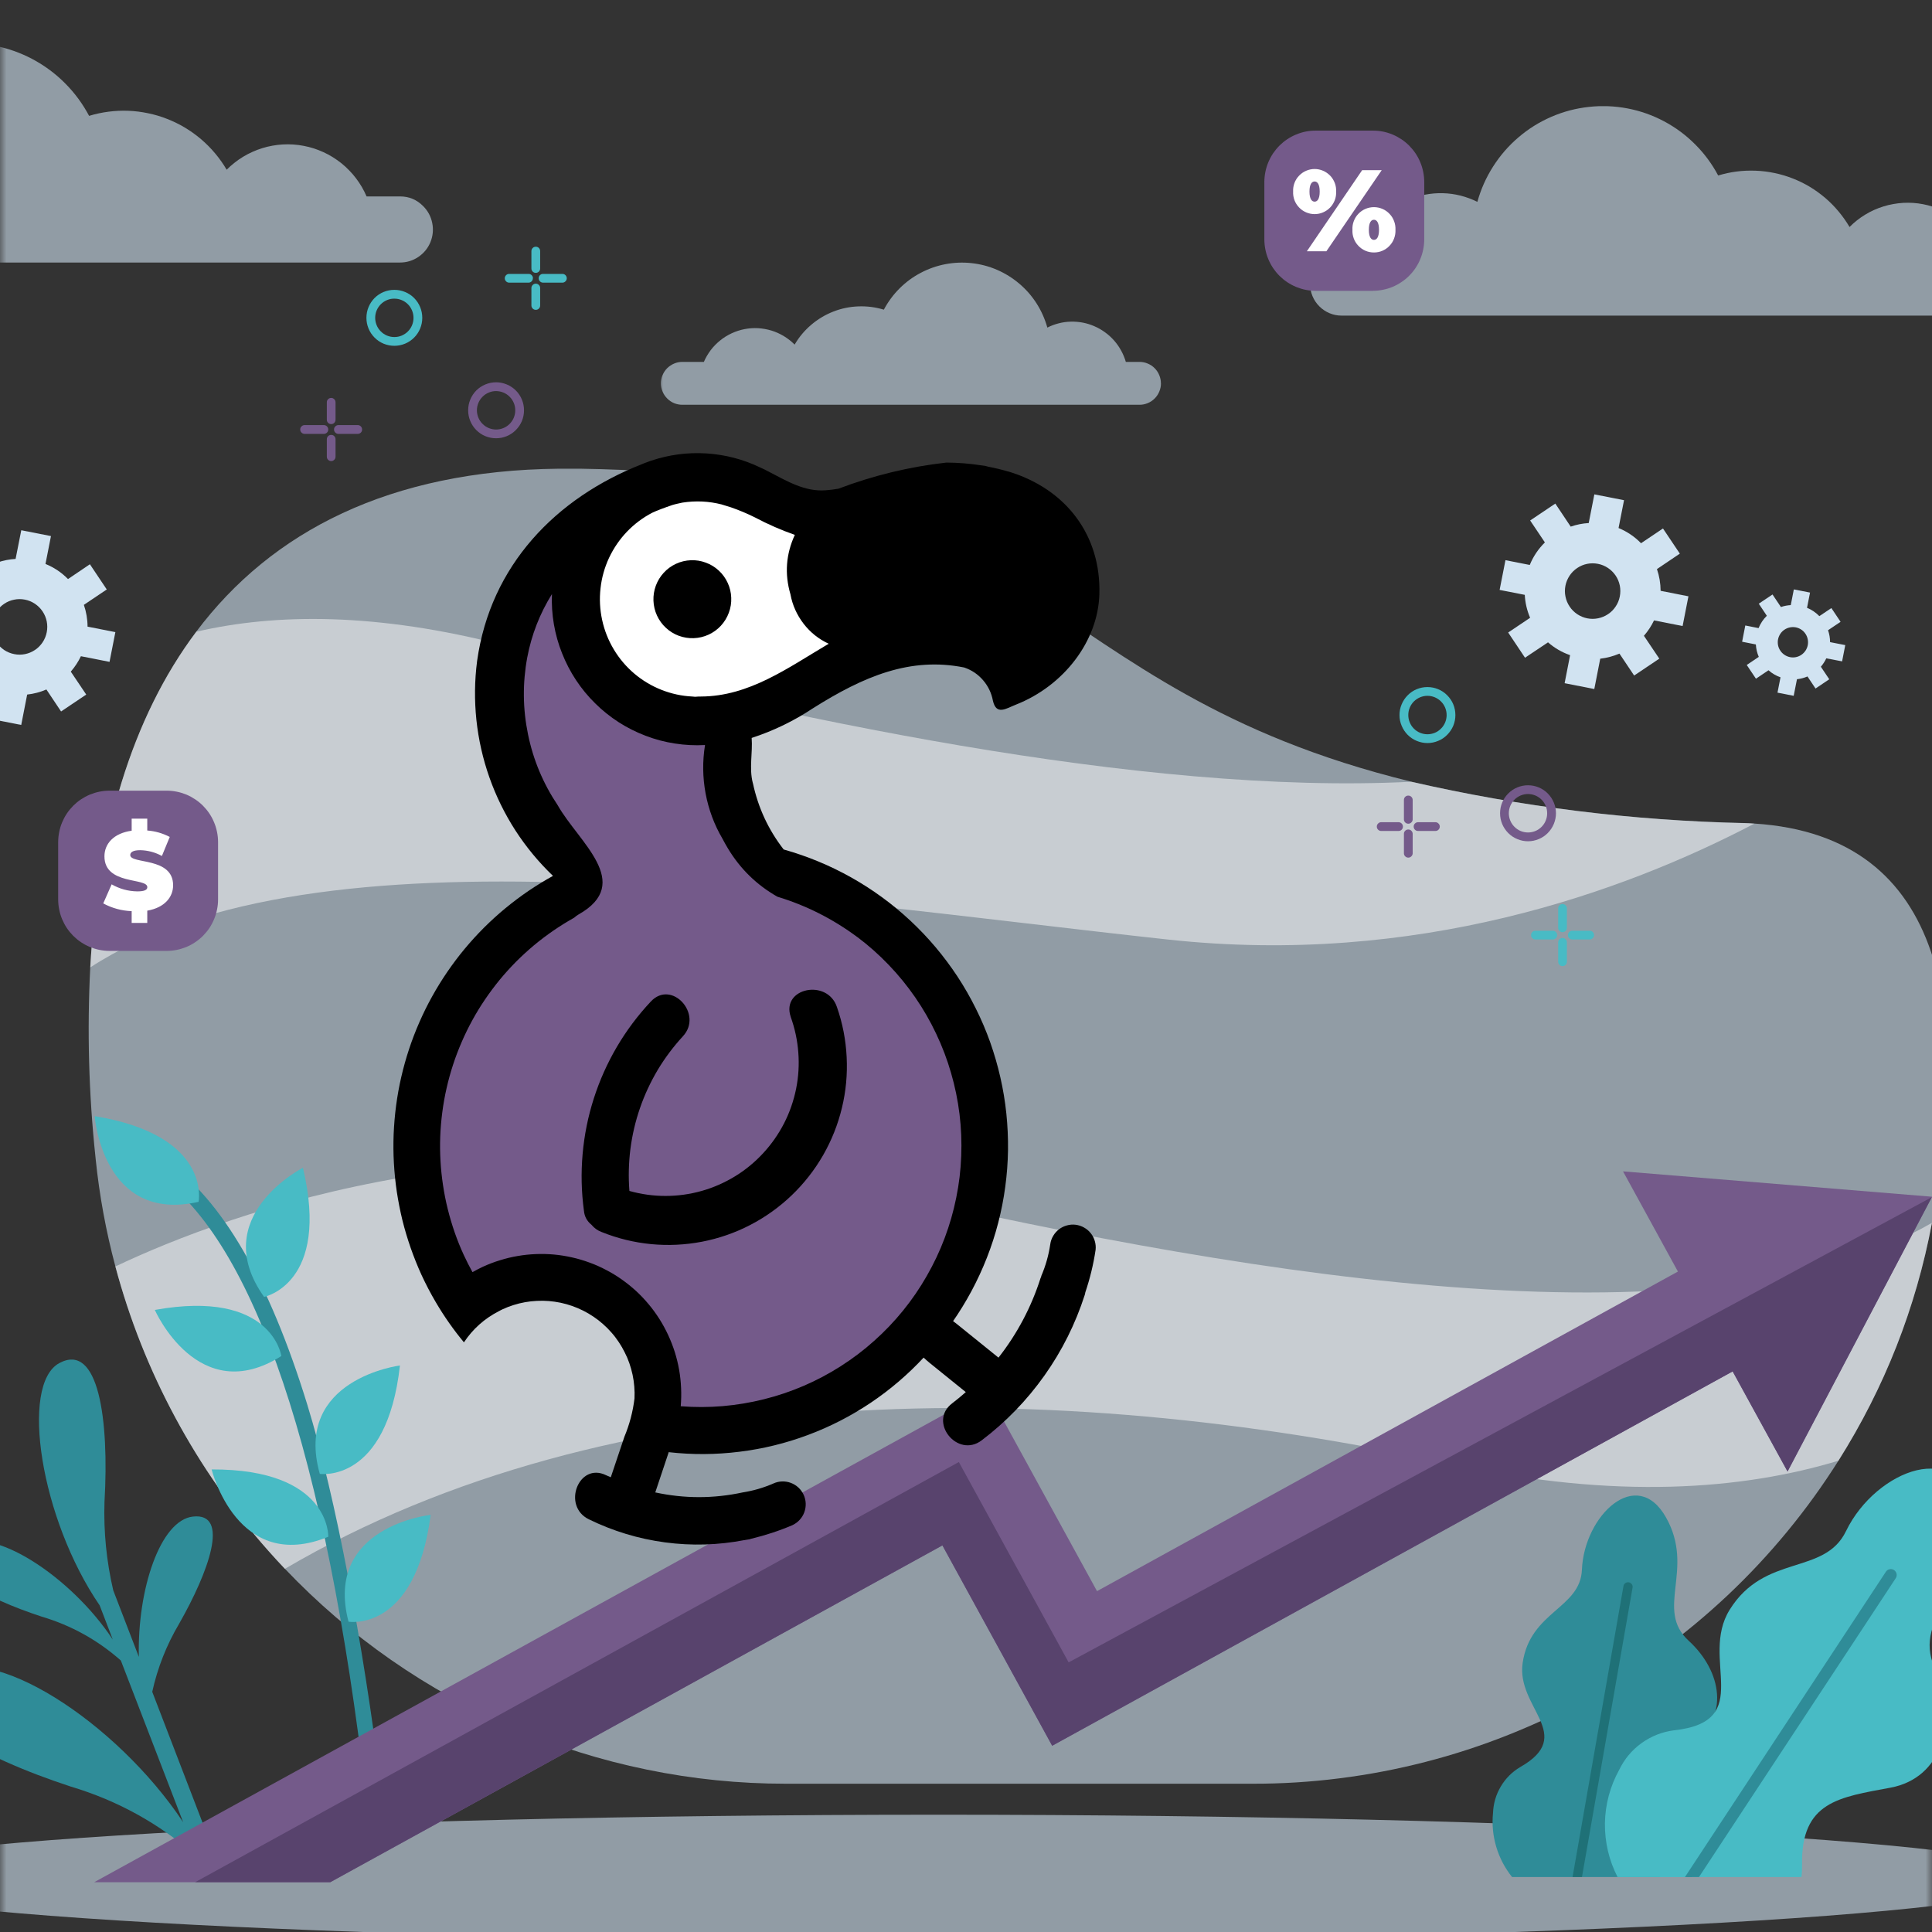 <?xml version="1.0" encoding="UTF-8"?>
<svg xmlns="http://www.w3.org/2000/svg" xmlns:xlink="http://www.w3.org/1999/xlink" width="150pt" height="150pt" viewBox="0 0 150 150" version="1.2">
<rect x="0" y="0" width="150" height="150" fill="#333333" stroke="none"/>
<defs>
<clipPath id="clip1">
  <path d="M 0 3.352 L 150 3.352 L 150 150 L 0 150 Z M 0 3.352 "/>
</clipPath>
<filter id="alpha" filterUnits="objectBoundingBox" x="0%" y="0%" width="100%" height="100%">
  <feColorMatrix type="matrix" in="SourceGraphic" values="0 0 0 0 1 0 0 0 0 1 0 0 0 0 1 0 0 0 1 0"/>
</filter>
<mask id="mask0">
  <g filter="url(#alpha)">
<rect x="0" y="0" width="150" height="147" style="fill:rgb(0%,0%,0%);fill-opacity:0.6;stroke:none;"/>
  </g>
</mask>
<clipPath id="clip4">
  <path d="M 0.883 0.387 L 144 0.387 L 144 102.492 L 0.883 102.492 Z M 0.883 0.387 "/>
</clipPath>
<clipPath id="clip3">
  <rect x="0" y="0" width="144" height="104"/>
</clipPath>
<g id="surface6" clip-path="url(#clip3)">
<g clip-path="url(#clip4)" clip-rule="nonzero">
<path style=" stroke:none;fill-rule:nonzero;fill:rgb(81.96%,89.02%,94.51%);fill-opacity:1;" d="M 144 58.926 C 144 58.926 144 58.93 144 58.934 C 142.75 65.555 140.328 71.711 136.738 77.406 C 135.531 79.32 134.207 81.152 132.77 82.898 C 131.332 84.645 129.789 86.297 128.145 87.848 C 126.496 89.398 124.762 90.844 122.934 92.176 C 121.105 93.508 119.203 94.719 117.223 95.812 C 115.242 96.902 113.199 97.867 111.098 98.699 C 109 99.535 106.852 100.234 104.664 100.797 C 102.477 101.359 100.258 101.785 98.016 102.066 C 95.773 102.352 93.523 102.492 91.262 102.488 L 55.008 102.488 C 51.375 102.488 47.773 102.125 44.215 101.391 C 40.652 100.66 37.199 99.578 33.855 98.141 C 30.516 96.707 27.352 94.953 24.363 92.875 C 21.379 90.797 18.629 88.438 16.121 85.801 C 15.684 85.344 15.254 84.875 14.832 84.398 C 12.023 81.234 9.617 77.785 7.609 74.055 C 5.602 70.324 4.051 66.414 2.957 62.32 C 2.227 59.59 1.719 56.82 1.43 54.012 C 1.422 53.941 1.414 53.875 1.41 53.809 C 0.891 48.918 0.758 44.016 1.008 39.105 C 1.59 28.746 4.195 19.75 9.238 13.043 C 15.105 5.234 24.273 0.531 37.387 0.387 C 37.93 0.379 38.48 0.379 39.035 0.387 C 75.168 0.93 73.965 17.441 103.559 24.688 C 112.094 26.645 120.738 27.715 129.492 27.902 C 129.734 27.91 129.973 27.922 130.211 27.941 C 145.371 28.91 147 43.145 144.004 58.918 "/>
</g>
</g>
<mask id="mask1">
  <g filter="url(#alpha)">
<rect x="0" y="0" width="150" height="147" style="fill:rgb(0%,0%,0%);fill-opacity:0.498;stroke:none;"/>
  </g>
</mask>
<clipPath id="clip6">
  <path d="M 1.008 1.059 L 130.211 1.059 L 130.211 28.109 L 1.008 28.109 Z M 1.008 1.059 "/>
</clipPath>
<clipPath id="clip5">
  <rect x="0" y="0" width="131" height="29"/>
</clipPath>
<g id="surface9" clip-path="url(#clip5)">
<g clip-path="url(#clip6)" clip-rule="nonzero">
<path style=" stroke:none;fill-rule:nonzero;fill:rgb(100%,100%,100%);fill-opacity:1;" d="M 130.211 16.945 C 119.969 22.305 103.973 28.039 84.707 25.949 C 55.465 22.777 18.656 16.637 1.008 28.109 C 1.594 17.75 4.199 8.754 9.242 2.047 C 15.418 0.609 23.273 0.551 33.191 3.117 C 54.688 8.68 82.598 14.758 103.562 13.695 C 112.094 15.652 120.738 16.723 129.492 16.91 C 129.734 16.918 129.977 16.93 130.211 16.949 "/>
</g>
</g>
<mask id="mask2">
  <g filter="url(#alpha)">
<rect x="0" y="0" width="150" height="147" style="fill:rgb(0%,0%,0%);fill-opacity:0.498;stroke:none;"/>
  </g>
</mask>
<clipPath id="clip8">
  <path d="M 0.957 0.074 L 142 0.074 L 142 31.801 L 0.957 31.801 Z M 0.957 0.074 "/>
</clipPath>
<clipPath id="clip7">
  <rect x="0" y="0" width="142" height="33"/>
</clipPath>
<g id="surface12" clip-path="url(#clip7)">
<g clip-path="url(#clip8)" clip-rule="nonzero">
<path style=" stroke:none;fill-rule:nonzero;fill:rgb(100%,100%,100%);fill-opacity:1;" d="M 141.996 4.938 C 140.742 11.559 138.324 17.715 134.734 23.41 C 127.332 25.645 117.484 26.465 104.727 23.672 C 73.562 16.852 39.375 16.973 14.117 31.805 C 13.684 31.348 13.254 30.879 12.832 30.402 C 10.023 27.238 7.613 23.789 5.609 20.059 C 3.602 16.332 2.051 12.422 0.957 8.328 C 9.781 4.141 31.887 -4.004 60.383 2.52 C 90.434 9.391 124.883 14.848 142 4.938 "/>
</g>
</g>
<clipPath id="clip9">
  <path d="M 0 0.359 L 35 0.359 L 35 19 L 0 19 Z M 0 0.359 "/>
</clipPath>
<mask id="mask3">
  <g filter="url(#alpha)">
<rect x="0" y="0" width="150" height="147" style="fill:rgb(0%,0%,0%);fill-opacity:0.6;stroke:none;"/>
  </g>
</mask>
<clipPath id="clip11">
  <path d="M 0 0.359 L 33.609 0.359 L 33.609 17.383 L 0 17.383 Z M 0 0.359 "/>
</clipPath>
<clipPath id="clip10">
  <rect x="0" y="0" width="35" height="19"/>
</clipPath>
<g id="surface15" clip-path="url(#clip10)">
<g clip-path="url(#clip11)" clip-rule="nonzero">
<path style=" stroke:none;fill-rule:nonzero;fill:rgb(81.96%,89.02%,94.51%);fill-opacity:1;" d="M -26.27 14.816 C -26.266 15.156 -26.199 15.484 -26.07 15.797 C -25.941 16.109 -25.754 16.387 -25.516 16.629 C -25.277 16.867 -25 17.055 -24.688 17.184 C -24.375 17.316 -24.047 17.383 -23.711 17.383 L 31.051 17.383 C 31.566 17.383 32.043 17.242 32.473 16.953 C 32.902 16.664 33.219 16.281 33.418 15.801 C 33.613 15.32 33.66 14.824 33.559 14.316 C 33.457 13.809 33.223 13.371 32.855 13.004 C 32.359 12.5 31.758 12.25 31.051 12.25 L 28.461 12.25 C 28.355 12 28.23 11.758 28.094 11.52 C 27.957 11.285 27.805 11.059 27.641 10.844 C 27.477 10.625 27.301 10.422 27.109 10.227 C 26.922 10.031 26.719 9.848 26.508 9.676 C 26.297 9.508 26.074 9.352 25.844 9.207 C 25.613 9.062 25.371 8.934 25.125 8.82 C 24.879 8.707 24.625 8.609 24.367 8.523 C 24.109 8.441 23.844 8.375 23.578 8.324 C 23.312 8.273 23.043 8.238 22.77 8.219 C 22.5 8.203 22.23 8.199 21.957 8.215 C 21.688 8.23 21.418 8.262 21.148 8.312 C 20.883 8.359 20.617 8.422 20.359 8.504 C 20.098 8.586 19.844 8.68 19.598 8.793 C 19.348 8.902 19.109 9.031 18.875 9.172 C 18.645 9.312 18.418 9.465 18.207 9.637 C 17.992 9.805 17.789 9.984 17.598 10.176 C 17.336 9.73 17.039 9.309 16.707 8.914 C 16.375 8.516 16.012 8.152 15.621 7.816 C 15.227 7.48 14.809 7.18 14.367 6.914 C 13.922 6.648 13.461 6.422 12.98 6.234 C 12.5 6.043 12.008 5.898 11.5 5.793 C 10.996 5.688 10.484 5.621 9.969 5.602 C 9.453 5.582 8.938 5.605 8.426 5.672 C 7.914 5.738 7.41 5.844 6.918 5.996 C 6.418 5.055 5.797 4.211 5.047 3.461 C 4.297 2.707 3.453 2.086 2.516 1.586 C 1.578 1.09 0.59 0.742 -0.453 0.543 C -1.496 0.344 -2.543 0.301 -3.598 0.414 C -4.652 0.531 -5.664 0.797 -6.637 1.219 C -7.613 1.641 -8.504 2.195 -9.312 2.883 C -10.121 3.57 -10.809 4.363 -11.379 5.258 C -11.949 6.152 -12.375 7.113 -12.66 8.137 C -13.098 7.918 -13.555 7.75 -14.027 7.629 C -14.504 7.512 -14.984 7.445 -15.473 7.43 C -15.965 7.418 -16.449 7.457 -16.93 7.551 C -17.41 7.645 -17.875 7.789 -18.32 7.988 C -18.77 8.184 -19.191 8.426 -19.586 8.715 C -19.984 9.004 -20.34 9.332 -20.664 9.703 C -20.988 10.07 -21.266 10.469 -21.504 10.898 C -21.738 11.328 -21.926 11.781 -22.062 12.25 L -23.711 12.25 C -24.047 12.25 -24.375 12.316 -24.688 12.449 C -25 12.578 -25.277 12.766 -25.516 13.004 C -25.758 13.246 -25.941 13.523 -26.07 13.836 C -26.203 14.148 -26.266 14.477 -26.27 14.816 "/>
</g>
</g>
<mask id="mask4">
  <g filter="url(#alpha)">
<rect x="0" y="0" width="150" height="147" style="fill:rgb(0%,0%,0%);fill-opacity:0.6;stroke:none;"/>
  </g>
</mask>
<clipPath id="clip13">
  <path d="M 0.312 1.383 L 39.137 1.383 L 39.137 12.426 L 0.312 12.426 Z M 0.312 1.383 "/>
</clipPath>
<clipPath id="clip12">
  <rect x="0" y="0" width="40" height="13"/>
</clipPath>
<g id="surface18" clip-path="url(#clip12)">
<g clip-path="url(#clip13)" clip-rule="nonzero">
<path style=" stroke:none;fill-rule:nonzero;fill:rgb(81.96%,89.02%,94.51%);fill-opacity:1;" d="M 39.137 10.762 C 39.137 10.984 39.094 11.195 39.008 11.398 C 38.926 11.602 38.805 11.781 38.648 11.938 C 38.492 12.094 38.316 12.215 38.113 12.297 C 37.91 12.383 37.699 12.426 37.477 12.426 L 1.973 12.426 C 1.754 12.426 1.539 12.383 1.336 12.301 C 1.133 12.215 0.953 12.094 0.801 11.938 C 0.645 11.781 0.523 11.602 0.441 11.398 C 0.355 11.195 0.312 10.984 0.312 10.762 C 0.312 10.543 0.355 10.328 0.441 10.125 C 0.527 9.922 0.645 9.742 0.801 9.586 C 0.957 9.434 1.137 9.312 1.34 9.227 C 1.539 9.141 1.754 9.098 1.973 9.098 L 3.648 9.098 C 3.789 8.77 3.969 8.469 4.18 8.184 C 4.395 7.902 4.641 7.652 4.918 7.43 C 5.191 7.207 5.492 7.023 5.812 6.875 C 6.133 6.727 6.469 6.617 6.816 6.551 C 7.164 6.484 7.516 6.461 7.867 6.48 C 8.223 6.504 8.566 6.566 8.906 6.668 C 9.242 6.773 9.562 6.918 9.867 7.102 C 10.168 7.285 10.445 7.504 10.695 7.754 C 11.035 7.172 11.465 6.66 11.977 6.223 C 12.492 5.785 13.062 5.441 13.688 5.195 C 14.316 4.949 14.969 4.812 15.641 4.789 C 16.316 4.762 16.977 4.848 17.621 5.043 C 17.945 4.434 18.348 3.887 18.836 3.398 C 19.32 2.914 19.867 2.508 20.477 2.188 C 21.082 1.867 21.727 1.641 22.398 1.512 C 23.074 1.383 23.754 1.355 24.438 1.43 C 25.121 1.504 25.777 1.676 26.41 1.949 C 27.039 2.223 27.617 2.582 28.141 3.027 C 28.668 3.473 29.113 3.984 29.484 4.566 C 29.852 5.145 30.129 5.77 30.316 6.434 C 30.598 6.289 30.895 6.18 31.203 6.102 C 31.508 6.023 31.82 5.98 32.141 5.973 C 32.457 5.965 32.77 5.992 33.082 6.051 C 33.395 6.113 33.695 6.207 33.984 6.336 C 34.277 6.461 34.551 6.621 34.805 6.809 C 35.062 6.992 35.293 7.207 35.504 7.445 C 35.715 7.684 35.895 7.945 36.047 8.223 C 36.199 8.5 36.32 8.793 36.41 9.098 L 37.473 9.098 C 37.695 9.098 37.906 9.141 38.109 9.227 C 38.312 9.312 38.492 9.43 38.645 9.586 C 38.801 9.742 38.922 9.922 39.004 10.125 C 39.09 10.332 39.133 10.543 39.133 10.762 "/>
</g>
</g>
<mask id="mask5">
  <g filter="url(#alpha)">
<rect x="0" y="0" width="150" height="147" style="fill:rgb(0%,0%,0%);fill-opacity:0.6;stroke:none;"/>
  </g>
</mask>
<clipPath id="clip15">
  <path d="M 0.715 1.242 L 49 1.242 L 49 17.504 L 0.715 17.504 Z M 0.715 1.242 "/>
</clipPath>
<clipPath id="clip14">
  <rect x="0" y="0" width="49" height="18"/>
</clipPath>
<g id="surface21" clip-path="url(#clip14)">
<g clip-path="url(#clip15)" clip-rule="nonzero">
<path style=" stroke:none;fill-rule:nonzero;fill:rgb(81.96%,89.02%,94.51%);fill-opacity:1;" d="M 0.715 15.055 C 0.715 15.379 0.777 15.691 0.902 15.992 C 1.027 16.289 1.203 16.555 1.434 16.785 C 1.66 17.012 1.926 17.191 2.223 17.316 C 2.523 17.441 2.832 17.504 3.156 17.504 L 55.445 17.504 C 55.938 17.508 56.391 17.367 56.805 17.094 C 57.215 16.816 57.516 16.449 57.703 15.992 C 57.891 15.535 57.938 15.062 57.84 14.578 C 57.742 14.09 57.52 13.672 57.168 13.324 C 56.695 12.844 56.121 12.602 55.445 12.602 L 52.973 12.602 C 52.867 12.363 52.75 12.133 52.621 11.906 C 52.488 11.684 52.344 11.469 52.188 11.262 C 52.031 11.055 51.863 10.855 51.68 10.672 C 51.5 10.484 51.309 10.309 51.105 10.148 C 50.902 9.984 50.691 9.836 50.469 9.699 C 50.25 9.562 50.023 9.438 49.785 9.328 C 49.551 9.219 49.309 9.125 49.062 9.047 C 48.812 8.969 48.562 8.902 48.309 8.855 C 48.055 8.805 47.797 8.773 47.539 8.754 C 47.277 8.738 47.02 8.738 46.762 8.75 C 46.5 8.766 46.242 8.797 45.988 8.844 C 45.734 8.887 45.48 8.949 45.234 9.027 C 44.984 9.102 44.742 9.195 44.504 9.301 C 44.27 9.406 44.039 9.527 43.816 9.664 C 43.594 9.797 43.383 9.945 43.18 10.105 C 42.973 10.266 42.781 10.441 42.598 10.625 C 42.348 10.199 42.062 9.797 41.746 9.418 C 41.43 9.039 41.086 8.688 40.711 8.367 C 40.332 8.047 39.934 7.758 39.512 7.504 C 39.09 7.25 38.648 7.035 38.188 6.855 C 37.73 6.676 37.258 6.535 36.773 6.434 C 36.293 6.332 35.805 6.273 35.312 6.254 C 34.82 6.234 34.328 6.254 33.84 6.316 C 33.348 6.379 32.867 6.484 32.398 6.625 C 31.922 5.73 31.328 4.922 30.609 4.207 C 29.895 3.488 29.09 2.895 28.195 2.418 C 27.297 1.941 26.355 1.609 25.359 1.418 C 24.363 1.23 23.363 1.188 22.359 1.301 C 21.352 1.41 20.383 1.664 19.453 2.066 C 18.523 2.469 17.672 2.996 16.902 3.656 C 16.129 4.312 15.473 5.07 14.926 5.926 C 14.383 6.777 13.973 7.695 13.703 8.672 C 13.285 8.465 12.852 8.305 12.398 8.188 C 11.945 8.074 11.484 8.012 11.02 8 C 10.551 7.988 10.09 8.027 9.629 8.117 C 9.172 8.207 8.73 8.344 8.301 8.531 C 7.871 8.719 7.469 8.949 7.094 9.227 C 6.715 9.504 6.371 9.816 6.062 10.168 C 5.758 10.52 5.488 10.898 5.266 11.309 C 5.039 11.719 4.863 12.148 4.73 12.598 L 3.156 12.598 C 2.832 12.602 2.523 12.664 2.223 12.789 C 1.922 12.914 1.66 13.09 1.43 13.32 C 1.203 13.551 1.027 13.812 0.902 14.113 C 0.777 14.414 0.715 14.727 0.715 15.051 "/>
</g>
</g>
<mask id="mask6">
  <g filter="url(#alpha)">
<rect x="0" y="0" width="150" height="147" style="fill:rgb(0%,0%,0%);fill-opacity:0.6;stroke:none;"/>
  </g>
</mask>
<clipPath id="clip17">
  <path d="M 0 1.895 L 150 1.895 L 150 11 L 0 11 Z M 0 1.895 "/>
</clipPath>
<clipPath id="clip16">
  <rect x="0" y="0" width="150" height="11"/>
</clipPath>
<g id="surface24" clip-path="url(#clip16)">
<g clip-path="url(#clip17)" clip-rule="nonzero">
<path style=" stroke:none;fill-rule:nonzero;fill:rgb(81.96%,89.02%,94.51%);fill-opacity:1;" d="M 158.91 6.805 C 158.91 9.516 120.391 11.715 72.871 11.715 C 25.355 11.715 -13.164 9.516 -13.164 6.805 C -13.164 4.094 25.355 1.895 72.871 1.895 C 120.391 1.895 158.91 4.094 158.91 6.805 "/>
</g>
</g>
<clipPath id="clip18">
  <path d="M 0 102.559 L 17.348 102.559 L 17.348 142.73 L 0 142.73 Z M 0 102.559 "/>
</clipPath>
<clipPath id="clip19">
  <path d="M 115.887 113.109 L 133.32 113.109 L 133.32 142.73 L 115.887 142.73 Z M 115.887 113.109 "/>
</clipPath>
<clipPath id="clip20">
  <path d="M 122.094 119.859 L 126.754 119.859 L 126.754 142.73 L 122.094 142.73 Z M 122.094 119.859 "/>
</clipPath>
<clipPath id="clip21">
  <path d="M 130.812 118.801 L 147.27 118.801 L 147.27 142.73 L 130.812 142.73 Z M 130.812 118.801 "/>
</clipPath>
<clipPath id="clip22">
  <path d="M 11.883 87.023 L 29.57 87.023 L 29.57 136.5 L 11.883 136.5 Z M 11.883 87.023 "/>
</clipPath>
<clipPath id="clip2">
  <rect x="0" y="0" width="150" height="147"/>
</clipPath>
<g id="surface26" clip-path="url(#clip2)">
<use xlink:href="#surface6" transform="matrix(1,0,0,1,6,33)" mask="url(#mask0)"/>
<use xlink:href="#surface9" comp-op="screen" transform="matrix(1,0,0,1,6,44)" mask="url(#mask1)"/>
<use xlink:href="#surface12" comp-op="screen" transform="matrix(1,0,0,1,8,87)" mask="url(#mask2)"/>
<g clip-path="url(#clip9)" clip-rule="nonzero">
<use xlink:href="#surface15" transform="matrix(1,0,0,1,0,-0)" mask="url(#mask3)"/>
</g>
<use xlink:href="#surface18" transform="matrix(1,0,0,1,51,16)" mask="url(#mask4)"/>
<path style=" stroke:none;fill-rule:nonzero;fill:rgb(81.96%,89.02%,94.51%);fill-opacity:1;" d="M 130.637 45.605 L 131.09 43.297 L 128.93 42.871 C 128.926 42.293 128.832 41.73 128.645 41.184 L 130.422 39.984 L 129.113 38.031 L 127.41 39.176 C 126.91 38.664 126.328 38.27 125.664 37.996 L 126.09 35.836 L 123.785 35.383 L 123.348 37.609 C 122.867 37.637 122.402 37.73 121.949 37.887 L 120.754 36.098 L 118.801 37.41 L 119.945 39.113 C 119.434 39.617 119.043 40.199 118.77 40.863 L 116.883 40.492 L 116.43 42.801 L 118.383 43.184 C 118.414 43.801 118.555 44.395 118.797 44.965 L 117.094 46.109 L 118.402 48.066 L 120.188 46.871 C 120.691 47.312 121.266 47.645 121.902 47.867 L 121.477 50.043 L 123.781 50.496 L 124.242 48.141 C 124.758 48.082 125.254 47.949 125.734 47.746 L 126.875 49.449 L 128.828 48.137 L 127.633 46.363 C 127.949 46 128.211 45.602 128.418 45.168 Z M 124.852 44.68 C 124.613 44.84 124.355 44.949 124.078 45.004 C 123.797 45.062 123.516 45.062 123.238 45.008 C 122.957 44.953 122.699 44.844 122.461 44.688 C 122.223 44.527 122.023 44.332 121.867 44.094 C 121.707 43.855 121.598 43.598 121.543 43.316 C 121.484 43.039 121.484 42.758 121.539 42.477 C 121.594 42.195 121.703 41.938 121.859 41.699 C 122.016 41.461 122.215 41.262 122.453 41.102 C 122.688 40.941 122.945 40.836 123.227 40.777 C 123.508 40.723 123.785 40.723 124.066 40.777 C 124.348 40.832 124.605 40.938 124.844 41.098 C 125.078 41.254 125.277 41.453 125.438 41.688 C 125.598 41.926 125.703 42.184 125.762 42.465 C 125.816 42.746 125.816 43.027 125.762 43.305 C 125.707 43.586 125.602 43.848 125.441 44.086 C 125.285 44.324 125.09 44.52 124.852 44.68 "/>
<path style=" stroke:none;fill-rule:nonzero;fill:rgb(81.96%,89.02%,94.51%);fill-opacity:1;" d="M 8.504 48.387 L 8.957 46.078 L 6.797 45.652 C 6.797 45.074 6.699 44.512 6.512 43.961 L 8.289 42.766 L 6.98 40.809 L 5.281 41.957 C 4.777 41.445 4.195 41.055 3.531 40.785 L 3.957 38.621 L 1.652 38.168 L 1.211 40.395 C 0.734 40.422 0.266 40.512 -0.188 40.668 L -1.383 38.883 L -3.336 40.195 L -2.184 41.902 C -2.691 42.406 -3.086 42.988 -3.359 43.652 L -5.246 43.281 L -5.695 45.59 L -3.746 45.973 C -3.711 46.594 -3.574 47.188 -3.328 47.754 L -5.035 48.902 L -3.723 50.859 L -1.941 49.66 C -1.434 50.102 -0.863 50.434 -0.23 50.656 L -0.656 52.832 L 1.648 53.285 L 2.109 50.926 C 2.629 50.867 3.125 50.738 3.602 50.531 L 4.742 52.238 L 6.695 50.926 L 5.496 49.145 C 5.812 48.781 6.074 48.383 6.281 47.949 Z M 2.719 47.461 C 2.48 47.621 2.223 47.727 1.945 47.785 C 1.664 47.84 1.387 47.844 1.105 47.785 C 0.824 47.73 0.566 47.625 0.328 47.469 C 0.09 47.309 -0.105 47.109 -0.266 46.875 C -0.426 46.637 -0.531 46.379 -0.59 46.098 C -0.645 45.816 -0.648 45.539 -0.594 45.258 C -0.535 44.977 -0.43 44.715 -0.273 44.48 C -0.113 44.242 0.082 44.043 0.32 43.883 C 0.555 43.723 0.812 43.613 1.094 43.559 C 1.375 43.5 1.652 43.5 1.934 43.555 C 2.215 43.609 2.473 43.719 2.711 43.875 C 2.945 44.035 3.145 44.23 3.305 44.469 C 3.465 44.707 3.57 44.965 3.629 45.246 C 3.684 45.523 3.684 45.805 3.629 46.086 C 3.574 46.367 3.469 46.625 3.312 46.863 C 3.152 47.102 2.957 47.301 2.719 47.461 "/>
<path style=" stroke:none;fill-rule:nonzero;fill:rgb(81.96%,89.02%,94.51%);fill-opacity:1;" d="M 143.02 48.348 L 143.266 47.086 L 142.086 46.855 C 142.086 46.539 142.031 46.23 141.93 45.93 L 142.902 45.277 L 142.188 44.211 L 141.254 44.836 C 140.98 44.555 140.66 44.34 140.297 44.191 L 140.531 43.008 L 139.273 42.762 L 139.035 43.98 C 138.773 43.996 138.52 44.043 138.27 44.129 L 137.617 43.156 L 136.551 43.871 L 137.176 44.809 C 136.898 45.082 136.684 45.402 136.535 45.766 L 135.504 45.562 L 135.258 46.824 L 136.324 47.035 C 136.344 47.371 136.418 47.691 136.551 48 L 135.617 48.629 L 136.332 49.695 L 137.305 49.039 C 137.578 49.281 137.891 49.465 138.238 49.586 L 138.004 50.777 L 139.262 51.023 L 139.516 49.734 C 139.801 49.703 140.07 49.633 140.332 49.52 L 140.957 50.457 L 142.023 49.738 L 141.371 48.766 C 141.539 48.566 141.684 48.348 141.793 48.113 Z M 139.855 47.844 C 139.727 47.93 139.586 47.988 139.434 48.02 C 139.281 48.051 139.129 48.051 138.973 48.02 C 138.82 47.988 138.68 47.93 138.551 47.844 C 138.422 47.758 138.312 47.652 138.227 47.52 C 138.137 47.391 138.078 47.25 138.047 47.098 C 138.02 46.945 138.016 46.789 138.047 46.637 C 138.078 46.484 138.137 46.344 138.223 46.211 C 138.309 46.082 138.414 45.973 138.547 45.887 C 138.676 45.801 138.816 45.742 138.969 45.711 C 139.121 45.68 139.273 45.68 139.426 45.707 C 139.578 45.738 139.723 45.797 139.852 45.883 C 139.98 45.969 140.09 46.078 140.176 46.207 C 140.262 46.336 140.32 46.477 140.352 46.633 C 140.383 46.785 140.383 46.938 140.355 47.09 C 140.324 47.242 140.266 47.387 140.18 47.516 C 140.094 47.645 139.984 47.754 139.855 47.844 "/>
<use xlink:href="#surface21" transform="matrix(1,0,0,1,101,4)" mask="url(#mask5)"/>
<use xlink:href="#surface24" transform="matrix(1,0,0,1,0,136)" mask="url(#mask6)"/>
<g clip-path="url(#clip18)" clip-rule="nonzero">
<path style=" stroke:none;fill-rule:nonzero;fill:rgb(18.43%,54.9%,59.61%);fill-opacity:1;" d="M 15.855 142.73 L 17.348 142.73 L 11.82 128.352 C 12.234 126.484 12.926 124.727 13.898 123.082 C 16.18 119.082 17.898 114.422 14.98 114.746 C 12.445 115.027 10.652 120.402 10.781 125.641 L 8.793 120.477 C 8.266 118.215 8.039 115.926 8.113 113.605 C 8.484 107.254 7.664 101.176 4.602 102.832 C 1.535 104.492 3.141 114.926 7.738 121.641 L 8.758 124.297 C 5.488 119.348 -0.754 115.324 -3.152 117.059 C -5.535 118.781 -1.137 121.082 3.23 122.512 C 5.531 123.195 7.582 124.332 9.383 125.922 L 14.219 138.473 C 9.016 130.648 -0.84 124.309 -4.633 127.051 C -8.43 129.793 -1.438 133.438 5.488 135.707 C 9.125 136.793 12.367 138.586 15.223 141.09 Z M 15.855 142.73 "/>
</g>
<g clip-path="url(#clip19)" clip-rule="nonzero">
<path style=" stroke:none;fill-rule:nonzero;fill:rgb(18.43%,54.9%,59.61%);fill-opacity:1;" d="M 128.883 142.73 C 129.191 141.309 129.051 139.934 128.457 138.605 C 126.859 135.09 128.898 133.926 131.535 132.145 C 134.168 130.359 133.77 126.824 131.109 124.387 C 128.449 121.949 131.625 118.848 129.348 114.812 C 127.07 110.773 122.992 114.66 122.82 118.871 C 122.695 121.898 118.812 122.086 118.219 126.105 C 117.703 129.594 122.387 131.707 118.035 134.191 C 117.402 134.566 116.898 135.07 116.523 135.699 C 116.148 136.332 115.949 137.012 115.918 137.746 C 115.828 138.645 115.914 139.523 116.168 140.387 C 116.426 141.25 116.836 142.031 117.398 142.734 Z M 128.883 142.73 "/>
</g>
<g clip-path="url(#clip20)" clip-rule="nonzero">
<path style=" stroke:none;fill-rule:nonzero;fill:rgb(12.16%,44.31%,46.669%);fill-opacity:1;" d="M 122.824 142.73 L 126.75 120.277 C 126.77 120.18 126.754 120.086 126.695 120.004 C 126.637 119.922 126.559 119.871 126.461 119.852 C 126.359 119.836 126.27 119.855 126.188 119.914 C 126.105 119.973 126.055 120.055 126.043 120.156 L 122.094 142.73 Z M 122.824 142.73 "/>
</g>
<path style=" stroke:none;fill-rule:nonzero;fill:rgb(28.239%,73.329%,77.249%);fill-opacity:1;" d="M 139.871 142.73 C 139.902 142.418 139.914 142.102 139.91 141.785 C 139.824 136.867 142.797 136.539 146.785 135.793 C 150.773 135.047 152.09 130.719 150.219 126.523 C 148.348 122.332 153.625 120.316 153.008 114.449 C 152.387 108.582 145.66 111.047 143.324 115.875 C 141.648 119.348 137.016 117.59 134.289 121.984 C 131.922 125.797 136.328 130.648 129.98 131.34 C 129.055 131.457 128.211 131.789 127.453 132.332 C 126.695 132.879 126.117 133.574 125.711 134.414 C 125.359 135.051 125.09 135.719 124.902 136.422 C 124.715 137.121 124.617 137.836 124.605 138.562 C 124.598 139.289 124.676 140.004 124.84 140.711 C 125.008 141.418 125.258 142.094 125.59 142.738 Z M 139.871 142.73 "/>
<g clip-path="url(#clip21)" clip-rule="nonzero">
<path style=" stroke:none;fill-rule:nonzero;fill:rgb(18.43%,54.9%,59.61%);fill-opacity:1;" d="M 131.91 142.73 L 147.195 119.516 C 147.258 119.41 147.273 119.297 147.246 119.18 C 147.219 119.059 147.152 118.969 147.051 118.898 C 146.949 118.832 146.84 118.809 146.719 118.832 C 146.602 118.852 146.504 118.91 146.434 119.008 L 130.816 142.738 Z M 131.91 142.73 "/>
</g>
<g clip-path="url(#clip22)" clip-rule="nonzero">
<path style=" stroke:none;fill-rule:nonzero;fill:rgb(18.43%,54.9%,59.61%);fill-opacity:1;" d="M 29.57 135.621 C 28.191 124.695 26.109 113.363 23.848 106.023 C 20.891 96.43 17.195 90.074 12.863 87.129 C 12.719 87.035 12.562 87.008 12.395 87.043 C 12.23 87.074 12.098 87.164 12 87.305 C 11.906 87.445 11.871 87.602 11.902 87.77 C 11.934 87.938 12.016 88.074 12.156 88.172 C 19.734 93.32 25.348 110.02 28.418 136.5 Z M 29.57 135.621 "/>
</g>
<path style=" stroke:none;fill-rule:nonzero;fill:rgb(28.239%,73.329%,77.249%);fill-opacity:1;" d="M 20.504 97.691 C 20.504 97.691 25.656 96.672 23.52 87.664 C 23.52 87.664 16.07 91.461 20.504 97.691 "/>
<path style=" stroke:none;fill-rule:nonzero;fill:rgb(28.239%,73.329%,77.249%);fill-opacity:1;" d="M 21.844 102.281 C 21.844 102.281 21.117 97.066 12.02 98.703 C 12.02 98.703 15.391 106.371 21.844 102.281 "/>
<path style=" stroke:none;fill-rule:nonzero;fill:rgb(28.239%,73.329%,77.249%);fill-opacity:1;" d="M 15.418 90.309 C 15.418 90.309 16.469 85.152 7.348 83.656 C 7.348 83.656 7.973 92.008 15.418 90.309 "/>
<path style=" stroke:none;fill-rule:nonzero;fill:rgb(28.239%,73.329%,77.249%);fill-opacity:1;" d="M 24.828 111.43 C 24.828 111.43 30.023 112.219 31.051 103.016 C 31.051 103.016 22.758 104.062 24.828 111.43 "/>
<path style=" stroke:none;fill-rule:nonzero;fill:rgb(28.239%,73.329%,77.249%);fill-opacity:1;" d="M 25.488 116.312 C 25.488 116.312 25.672 111.051 16.43 111.086 C 16.43 111.086 18.426 119.219 25.488 116.312 "/>
<path style=" stroke:none;fill-rule:nonzero;fill:rgb(28.239%,73.329%,77.249%);fill-opacity:1;" d="M 27.059 122.906 C 27.059 122.906 32.234 123.797 33.438 114.613 C 33.438 114.613 25.125 115.504 27.059 122.906 "/>
<path style=" stroke:none;fill-rule:nonzero;fill:rgb(45.49%,35.289%,54.12%);fill-opacity:1;" d="M 150.004 89.914 L 149.988 89.949 L 138.785 111.246 L 134.523 103.477 L 81.691 132.543 L 73.168 116.984 L 25.641 143.137 L 7.309 143.137 L 76.648 104.98 L 85.172 120.535 L 130.273 95.723 L 126.012 87.945 Z M 150.004 89.914 "/>
<path style=" stroke:none;fill-rule:nonzero;fill:rgb(34.509%,26.27%,42.749%);fill-opacity:1;" d="M 149.984 89.949 L 138.785 111.246 L 134.523 103.473 L 81.691 132.539 L 73.168 116.984 L 25.641 143.133 L 15.152 143.133 L 74.445 110.512 L 82.969 126.066 Z M 149.984 89.949 "/>
<path style=" stroke:none;fill-rule:nonzero;fill:rgb(28.239%,73.329%,77.249%);fill-opacity:1;" d="M 110.828 54.691 C 110.539 54.691 110.262 54.633 109.996 54.523 C 109.73 54.414 109.496 54.258 109.293 54.055 C 109.09 53.848 108.934 53.613 108.824 53.348 C 108.711 53.082 108.656 52.805 108.656 52.516 C 108.656 52.227 108.711 51.949 108.824 51.684 C 108.934 51.418 109.09 51.184 109.293 50.98 C 109.496 50.773 109.73 50.617 109.996 50.508 C 110.262 50.398 110.539 50.344 110.828 50.344 C 111.113 50.344 111.391 50.398 111.656 50.508 C 111.922 50.617 112.156 50.773 112.359 50.98 C 112.562 51.184 112.723 51.418 112.832 51.684 C 112.941 51.949 112.996 52.227 112.996 52.516 C 112.996 52.805 112.941 53.082 112.832 53.348 C 112.719 53.613 112.562 53.848 112.359 54.051 C 112.156 54.258 111.922 54.414 111.656 54.523 C 111.391 54.633 111.113 54.691 110.828 54.691 M 110.828 51.023 C 110.629 51.023 110.441 51.062 110.258 51.137 C 110.074 51.215 109.914 51.32 109.773 51.461 C 109.633 51.602 109.527 51.762 109.453 51.945 C 109.375 52.129 109.34 52.316 109.34 52.516 C 109.34 52.715 109.375 52.902 109.453 53.086 C 109.527 53.27 109.633 53.43 109.773 53.57 C 109.914 53.711 110.074 53.82 110.258 53.895 C 110.441 53.969 110.629 54.008 110.828 54.008 C 111.023 54.008 111.215 53.969 111.398 53.895 C 111.578 53.82 111.738 53.711 111.879 53.57 C 112.02 53.43 112.125 53.27 112.203 53.086 C 112.277 52.902 112.316 52.715 112.316 52.516 C 112.316 52.316 112.277 52.129 112.203 51.945 C 112.125 51.762 112.02 51.602 111.879 51.461 C 111.738 51.32 111.578 51.215 111.395 51.137 C 111.215 51.062 111.023 51.023 110.828 51.023 "/>
<path style=" stroke:none;fill-rule:nonzero;fill:rgb(45.49%,35.289%,54.12%);fill-opacity:1;" d="M 118.633 62.316 C 118.348 62.316 118.07 62.258 117.805 62.148 C 117.539 62.039 117.305 61.883 117.102 61.68 C 116.898 61.473 116.738 61.238 116.629 60.973 C 116.52 60.707 116.465 60.43 116.465 60.141 C 116.465 59.852 116.52 59.574 116.629 59.309 C 116.738 59.043 116.898 58.809 117.102 58.605 C 117.305 58.398 117.539 58.242 117.805 58.133 C 118.07 58.023 118.348 57.969 118.633 57.969 C 118.922 57.969 119.199 58.023 119.465 58.133 C 119.73 58.242 119.965 58.398 120.168 58.605 C 120.371 58.809 120.527 59.043 120.637 59.309 C 120.75 59.574 120.805 59.852 120.805 60.141 C 120.805 60.43 120.746 60.707 120.637 60.973 C 120.527 61.238 120.371 61.473 120.168 61.676 C 119.965 61.883 119.73 62.039 119.465 62.148 C 119.199 62.258 118.922 62.316 118.633 62.316 M 118.633 58.648 C 118.438 58.648 118.246 58.688 118.062 58.762 C 117.883 58.84 117.723 58.945 117.582 59.086 C 117.441 59.227 117.336 59.387 117.258 59.57 C 117.184 59.754 117.145 59.941 117.145 60.141 C 117.145 60.34 117.184 60.527 117.258 60.711 C 117.336 60.895 117.441 61.055 117.582 61.195 C 117.723 61.336 117.883 61.445 118.062 61.52 C 118.246 61.594 118.438 61.633 118.633 61.633 C 118.832 61.633 119.02 61.594 119.203 61.52 C 119.387 61.445 119.547 61.336 119.688 61.195 C 119.828 61.055 119.934 60.895 120.008 60.711 C 120.086 60.527 120.121 60.34 120.121 60.141 C 120.121 59.941 120.086 59.754 120.008 59.57 C 119.934 59.387 119.824 59.227 119.688 59.086 C 119.547 58.945 119.387 58.84 119.203 58.762 C 119.02 58.688 118.832 58.648 118.633 58.648 "/>
<path style=" stroke:none;fill-rule:nonzero;fill:rgb(28.239%,73.329%,77.249%);fill-opacity:1;" d="M 121.312 69.375 C 121.219 69.375 121.141 69.344 121.074 69.277 C 121.008 69.211 120.977 69.129 120.977 69.035 L 120.977 67.531 C 120.973 67.438 121.008 67.359 121.074 67.289 C 121.141 67.223 121.219 67.191 121.312 67.191 C 121.41 67.191 121.488 67.223 121.555 67.289 C 121.621 67.359 121.656 67.438 121.652 67.531 L 121.652 69.035 C 121.652 69.129 121.621 69.211 121.555 69.277 C 121.488 69.344 121.406 69.375 121.312 69.375 "/>
<path style=" stroke:none;fill-rule:nonzero;fill:rgb(28.239%,73.329%,77.249%);fill-opacity:1;" d="M 121.312 72.008 C 121.219 72.008 121.141 71.977 121.074 71.91 C 121.008 71.844 120.977 71.762 120.977 71.668 L 120.977 70.164 C 120.977 70.07 121.008 69.988 121.074 69.922 C 121.141 69.859 121.223 69.824 121.312 69.824 C 121.406 69.824 121.488 69.859 121.555 69.922 C 121.621 69.988 121.652 70.07 121.652 70.164 L 121.652 71.668 C 121.652 71.762 121.621 71.844 121.555 71.91 C 121.488 71.977 121.406 72.008 121.312 72.008 "/>
<path style=" stroke:none;fill-rule:nonzero;fill:rgb(28.239%,73.329%,77.249%);fill-opacity:1;" d="M 123.422 69.941 L 122.074 69.941 C 121.98 69.941 121.898 69.906 121.832 69.84 C 121.766 69.773 121.734 69.695 121.734 69.602 C 121.734 69.508 121.766 69.426 121.832 69.359 C 121.898 69.293 121.98 69.262 122.074 69.262 L 123.422 69.262 C 123.516 69.262 123.594 69.293 123.66 69.359 C 123.727 69.426 123.762 69.508 123.762 69.602 C 123.762 69.695 123.727 69.773 123.66 69.84 C 123.594 69.906 123.516 69.941 123.422 69.941 "/>
<path style=" stroke:none;fill-rule:nonzero;fill:rgb(28.239%,73.329%,77.249%);fill-opacity:1;" d="M 120.555 69.941 L 119.207 69.941 C 119.113 69.941 119.035 69.906 118.969 69.84 C 118.902 69.773 118.871 69.695 118.871 69.602 C 118.871 69.508 118.902 69.426 118.969 69.359 C 119.035 69.293 119.113 69.262 119.207 69.262 L 120.555 69.262 C 120.648 69.262 120.73 69.293 120.797 69.359 C 120.863 69.426 120.895 69.508 120.895 69.602 C 120.895 69.695 120.863 69.773 120.797 69.84 C 120.73 69.906 120.648 69.941 120.555 69.941 "/>
<path style=" stroke:none;fill-rule:nonzero;fill:rgb(45.49%,35.289%,54.12%);fill-opacity:1;" d="M 109.34 60.953 C 109.246 60.953 109.164 60.918 109.098 60.852 C 109.031 60.785 109 60.707 109 60.613 L 109 59.109 C 109 59.016 109.031 58.934 109.098 58.867 C 109.164 58.801 109.246 58.77 109.34 58.77 C 109.434 58.77 109.512 58.801 109.578 58.867 C 109.645 58.934 109.68 59.016 109.68 59.109 L 109.68 60.613 C 109.68 60.707 109.645 60.785 109.578 60.852 C 109.512 60.918 109.434 60.953 109.34 60.953 "/>
<path style=" stroke:none;fill-rule:nonzero;fill:rgb(45.49%,35.289%,54.12%);fill-opacity:1;" d="M 109.34 63.586 C 109.246 63.586 109.164 63.551 109.098 63.484 C 109.031 63.418 109 63.34 109 63.246 L 109 61.742 C 109 61.648 109.031 61.566 109.098 61.5 C 109.164 61.434 109.246 61.402 109.34 61.402 C 109.434 61.402 109.512 61.434 109.578 61.5 C 109.645 61.566 109.68 61.648 109.68 61.742 L 109.68 63.246 C 109.68 63.34 109.645 63.418 109.578 63.484 C 109.512 63.551 109.434 63.586 109.34 63.586 "/>
<path style=" stroke:none;fill-rule:nonzero;fill:rgb(45.49%,35.289%,54.12%);fill-opacity:1;" d="M 111.445 61.516 L 110.098 61.516 C 110.004 61.516 109.922 61.484 109.855 61.418 C 109.789 61.352 109.758 61.27 109.758 61.176 C 109.758 61.082 109.789 61.004 109.855 60.938 C 109.922 60.871 110.004 60.836 110.098 60.836 L 111.445 60.836 C 111.539 60.836 111.617 60.871 111.684 60.938 C 111.75 61.004 111.785 61.082 111.785 61.176 C 111.785 61.27 111.75 61.352 111.684 61.418 C 111.617 61.484 111.539 61.516 111.445 61.516 "/>
<path style=" stroke:none;fill-rule:nonzero;fill:rgb(45.49%,35.289%,54.12%);fill-opacity:1;" d="M 108.582 61.516 L 107.234 61.516 C 107.141 61.516 107.062 61.484 106.996 61.418 C 106.93 61.352 106.895 61.27 106.895 61.176 C 106.895 61.082 106.93 61.004 106.996 60.938 C 107.062 60.871 107.141 60.836 107.234 60.836 L 108.582 60.836 C 108.676 60.836 108.758 60.871 108.824 60.938 C 108.891 61.004 108.922 61.082 108.922 61.176 C 108.922 61.27 108.891 61.352 108.824 61.418 C 108.758 61.484 108.676 61.516 108.582 61.516 "/>
<path style=" stroke:none;fill-rule:nonzero;fill:rgb(28.239%,73.329%,77.249%);fill-opacity:1;" d="M 30.617 23.848 C 30.328 23.848 30.051 23.793 29.785 23.684 C 29.52 23.574 29.285 23.418 29.082 23.211 C 28.879 23.008 28.723 22.773 28.613 22.508 C 28.504 22.242 28.449 21.965 28.449 21.676 C 28.449 21.387 28.504 21.109 28.613 20.844 C 28.723 20.578 28.879 20.344 29.082 20.137 C 29.285 19.934 29.52 19.777 29.785 19.668 C 30.051 19.559 30.328 19.504 30.617 19.504 C 30.906 19.504 31.18 19.559 31.445 19.668 C 31.715 19.777 31.949 19.934 32.152 20.137 C 32.355 20.344 32.512 20.578 32.621 20.844 C 32.73 21.109 32.785 21.387 32.785 21.676 C 32.785 21.965 32.73 22.242 32.621 22.508 C 32.512 22.773 32.355 23.008 32.152 23.211 C 31.945 23.418 31.711 23.574 31.445 23.684 C 31.18 23.793 30.906 23.848 30.617 23.848 M 30.617 23.168 C 30.812 23.168 31.004 23.133 31.188 23.055 C 31.367 22.98 31.531 22.871 31.668 22.734 C 31.809 22.594 31.918 22.43 31.992 22.25 C 32.066 22.066 32.105 21.875 32.105 21.68 C 32.105 21.48 32.066 21.289 31.992 21.109 C 31.918 20.926 31.809 20.762 31.672 20.625 C 31.531 20.484 31.371 20.375 31.188 20.301 C 31.004 20.223 30.816 20.188 30.617 20.188 C 30.422 20.184 30.23 20.223 30.051 20.297 C 29.867 20.375 29.707 20.48 29.566 20.621 C 29.426 20.762 29.32 20.922 29.242 21.105 C 29.168 21.285 29.129 21.477 29.129 21.676 C 29.129 21.871 29.168 22.062 29.242 22.246 C 29.316 22.43 29.426 22.59 29.566 22.73 C 29.703 22.871 29.863 22.977 30.047 23.055 C 30.23 23.129 30.418 23.168 30.617 23.168 "/>
<path style=" stroke:none;fill-rule:nonzero;fill:rgb(45.49%,35.289%,54.12%);fill-opacity:1;" d="M 38.516 31.027 C 38.227 31.027 37.949 30.973 37.684 30.863 C 37.418 30.754 37.184 30.598 36.98 30.391 C 36.777 30.188 36.621 29.953 36.512 29.688 C 36.402 29.422 36.348 29.145 36.348 28.855 C 36.348 28.566 36.402 28.289 36.512 28.023 C 36.621 27.758 36.777 27.523 36.98 27.316 C 37.184 27.113 37.418 26.957 37.684 26.848 C 37.949 26.738 38.227 26.68 38.516 26.68 C 38.805 26.68 39.078 26.738 39.344 26.848 C 39.609 26.957 39.844 27.113 40.051 27.316 C 40.254 27.523 40.41 27.758 40.52 28.023 C 40.629 28.289 40.684 28.566 40.684 28.855 C 40.684 29.145 40.629 29.422 40.52 29.688 C 40.41 29.953 40.25 30.188 40.047 30.391 C 39.844 30.594 39.609 30.754 39.344 30.863 C 39.078 30.973 38.801 31.027 38.516 31.027 M 38.516 30.348 C 38.711 30.348 38.902 30.312 39.086 30.234 C 39.266 30.16 39.43 30.051 39.566 29.914 C 39.707 29.773 39.816 29.609 39.891 29.43 C 39.965 29.246 40.004 29.055 40.004 28.859 C 40.004 28.66 39.969 28.469 39.891 28.285 C 39.816 28.105 39.707 27.941 39.57 27.805 C 39.43 27.664 39.27 27.555 39.086 27.48 C 38.906 27.402 38.715 27.367 38.516 27.363 C 38.32 27.363 38.129 27.402 37.949 27.477 C 37.766 27.555 37.605 27.66 37.465 27.801 C 37.324 27.941 37.219 28.102 37.141 28.285 C 37.066 28.469 37.027 28.656 37.027 28.855 C 37.027 29.055 37.066 29.242 37.141 29.426 C 37.215 29.609 37.324 29.77 37.465 29.91 C 37.602 30.051 37.766 30.156 37.945 30.234 C 38.129 30.309 38.32 30.348 38.516 30.348 "/>
<path style=" stroke:none;fill-rule:nonzero;fill:rgb(28.239%,73.329%,77.249%);fill-opacity:1;" d="M 41.379 18.605 C 41.379 18.512 41.344 18.43 41.277 18.363 C 41.211 18.297 41.133 18.266 41.039 18.266 L 39.531 18.266 C 39.438 18.266 39.359 18.297 39.293 18.363 C 39.227 18.43 39.191 18.512 39.191 18.605 C 39.191 18.699 39.227 18.777 39.293 18.844 C 39.359 18.91 39.438 18.945 39.531 18.945 L 41.035 18.945 C 41.129 18.945 41.207 18.91 41.273 18.844 C 41.34 18.777 41.371 18.699 41.371 18.605 "/>
<path style=" stroke:none;fill-rule:nonzero;fill:rgb(28.239%,73.329%,77.249%);fill-opacity:1;" d="M 44.004 18.605 C 44.004 18.512 43.969 18.43 43.902 18.363 C 43.836 18.297 43.758 18.266 43.664 18.266 L 42.164 18.266 C 42.07 18.266 41.988 18.297 41.922 18.363 C 41.855 18.43 41.824 18.512 41.824 18.605 C 41.824 18.699 41.855 18.777 41.922 18.844 C 41.988 18.91 42.07 18.945 42.164 18.945 L 43.664 18.945 C 43.758 18.945 43.836 18.91 43.902 18.844 C 43.969 18.777 44.004 18.699 44.004 18.605 "/>
<path style=" stroke:none;fill-rule:nonzero;fill:rgb(28.239%,73.329%,77.249%);fill-opacity:1;" d="M 41.938 20.715 L 41.938 19.363 C 41.938 19.27 41.906 19.191 41.84 19.125 C 41.773 19.059 41.691 19.023 41.598 19.023 C 41.504 19.023 41.426 19.059 41.359 19.125 C 41.293 19.191 41.258 19.27 41.258 19.363 L 41.258 20.715 C 41.258 20.809 41.293 20.891 41.359 20.957 C 41.426 21.023 41.504 21.055 41.598 21.055 C 41.691 21.055 41.773 21.023 41.84 20.957 C 41.906 20.891 41.938 20.809 41.938 20.715 "/>
<path style=" stroke:none;fill-rule:nonzero;fill:rgb(28.239%,73.329%,77.249%);fill-opacity:1;" d="M 41.938 17.844 L 41.938 16.496 C 41.938 16.402 41.906 16.32 41.84 16.254 C 41.773 16.188 41.691 16.156 41.598 16.156 C 41.504 16.156 41.426 16.188 41.359 16.254 C 41.293 16.32 41.258 16.402 41.258 16.496 L 41.258 17.844 C 41.258 17.938 41.293 18.02 41.359 18.086 C 41.426 18.152 41.504 18.184 41.598 18.184 C 41.691 18.184 41.773 18.152 41.84 18.086 C 41.906 18.02 41.938 17.938 41.938 17.844 "/>
<path style=" stroke:none;fill-rule:nonzero;fill:rgb(45.49%,35.289%,54.12%);fill-opacity:1;" d="M 25.484 30.348 C 25.484 30.254 25.453 30.172 25.387 30.105 C 25.32 30.039 25.238 30.004 25.145 30.004 L 23.648 30.004 C 23.555 30.004 23.477 30.039 23.41 30.105 C 23.34 30.172 23.309 30.25 23.309 30.348 C 23.309 30.441 23.34 30.52 23.41 30.586 C 23.477 30.652 23.555 30.688 23.648 30.688 L 25.145 30.688 C 25.238 30.688 25.32 30.652 25.387 30.586 C 25.453 30.52 25.484 30.441 25.484 30.348 "/>
<path style=" stroke:none;fill-rule:nonzero;fill:rgb(45.49%,35.289%,54.12%);fill-opacity:1;" d="M 28.113 30.348 C 28.113 30.254 28.082 30.172 28.016 30.105 C 27.949 30.039 27.871 30.004 27.777 30.004 L 26.273 30.004 C 26.18 30.004 26.102 30.039 26.035 30.105 C 25.965 30.172 25.934 30.25 25.934 30.348 C 25.934 30.441 25.965 30.52 26.035 30.586 C 26.102 30.652 26.18 30.688 26.273 30.688 L 27.773 30.688 C 27.867 30.688 27.949 30.652 28.016 30.586 C 28.082 30.52 28.113 30.441 28.113 30.348 "/>
<path style=" stroke:none;fill-rule:nonzero;fill:rgb(45.49%,35.289%,54.12%);fill-opacity:1;" d="M 26.051 32.457 L 26.051 31.105 C 26.051 31.012 26.02 30.93 25.953 30.863 C 25.887 30.797 25.809 30.766 25.715 30.766 C 25.621 30.766 25.539 30.797 25.473 30.863 C 25.406 30.93 25.375 31.012 25.375 31.105 L 25.375 32.457 C 25.375 32.551 25.406 32.629 25.473 32.695 C 25.539 32.762 25.621 32.797 25.715 32.797 C 25.809 32.797 25.887 32.762 25.953 32.695 C 26.02 32.629 26.051 32.551 26.051 32.457 "/>
<path style=" stroke:none;fill-rule:nonzero;fill:rgb(45.49%,35.289%,54.12%);fill-opacity:1;" d="M 26.051 29.586 L 26.051 28.234 C 26.051 28.141 26.02 28.062 25.953 27.996 C 25.887 27.93 25.809 27.895 25.715 27.895 C 25.621 27.895 25.539 27.93 25.473 27.996 C 25.406 28.062 25.375 28.141 25.375 28.234 L 25.375 29.586 C 25.375 29.68 25.406 29.762 25.473 29.828 C 25.539 29.895 25.621 29.926 25.715 29.926 C 25.809 29.926 25.887 29.895 25.953 29.828 C 26.02 29.762 26.051 29.68 26.051 29.586 "/>
<path style=" stroke:none;fill-rule:nonzero;fill:rgb(45.49%,35.289%,54.12%);fill-opacity:1;" d="M 106.59 19.582 L 102.152 19.582 C 101.891 19.582 101.633 19.555 101.375 19.504 C 101.117 19.453 100.871 19.375 100.629 19.277 C 100.387 19.176 100.156 19.051 99.938 18.906 C 99.719 18.762 99.52 18.594 99.332 18.41 C 99.148 18.223 98.984 18.023 98.836 17.805 C 98.691 17.586 98.57 17.355 98.469 17.113 C 98.367 16.871 98.293 16.621 98.242 16.363 C 98.191 16.105 98.164 15.844 98.164 15.582 L 98.164 11.137 C 98.164 10.875 98.191 10.613 98.242 10.355 C 98.293 10.098 98.367 9.848 98.469 9.605 C 98.57 9.363 98.691 9.133 98.836 8.914 C 98.984 8.699 99.148 8.496 99.332 8.309 C 99.52 8.125 99.719 7.957 99.938 7.812 C 100.156 7.668 100.387 7.543 100.629 7.445 C 100.871 7.344 101.117 7.266 101.375 7.215 C 101.633 7.164 101.891 7.141 102.152 7.141 L 106.59 7.141 C 106.852 7.141 107.109 7.164 107.367 7.215 C 107.625 7.266 107.875 7.344 108.117 7.445 C 108.359 7.543 108.586 7.668 108.805 7.812 C 109.023 7.957 109.227 8.125 109.41 8.309 C 109.594 8.496 109.762 8.699 109.906 8.914 C 110.051 9.133 110.176 9.363 110.273 9.605 C 110.375 9.848 110.449 10.098 110.5 10.355 C 110.551 10.613 110.578 10.875 110.578 11.137 L 110.578 15.582 C 110.578 15.844 110.551 16.102 110.5 16.359 C 110.449 16.617 110.375 16.867 110.273 17.109 C 110.176 17.352 110.051 17.582 109.906 17.801 C 109.762 18.02 109.594 18.223 109.41 18.406 C 109.227 18.594 109.023 18.758 108.805 18.902 C 108.586 19.051 108.359 19.172 108.117 19.273 C 107.875 19.375 107.625 19.449 107.367 19.5 C 107.109 19.551 106.852 19.578 106.59 19.578 "/>
<path style=" stroke:none;fill-rule:nonzero;fill:rgb(100%,100%,100%);fill-opacity:1;" d="M 100.398 11.875 C 100.387 11.645 100.422 11.422 100.5 11.211 C 100.582 10.996 100.699 10.805 100.859 10.641 C 101.016 10.477 101.199 10.348 101.41 10.258 C 101.621 10.168 101.84 10.121 102.066 10.121 C 102.297 10.121 102.516 10.168 102.723 10.258 C 102.934 10.348 103.117 10.477 103.277 10.641 C 103.434 10.805 103.551 10.996 103.633 11.211 C 103.715 11.422 103.746 11.645 103.738 11.875 C 103.746 12.102 103.715 12.324 103.633 12.539 C 103.551 12.75 103.434 12.941 103.277 13.105 C 103.117 13.273 102.934 13.398 102.723 13.488 C 102.516 13.578 102.297 13.625 102.066 13.625 C 101.84 13.625 101.621 13.578 101.41 13.488 C 101.199 13.398 101.016 13.273 100.859 13.105 C 100.699 12.941 100.582 12.75 100.5 12.539 C 100.422 12.324 100.387 12.102 100.398 11.875 M 105.758 10.211 L 107.277 10.211 L 102.98 16.508 L 101.465 16.508 Z M 102.461 11.875 C 102.461 11.27 102.262 11.09 102.066 11.09 C 101.867 11.09 101.668 11.27 101.668 11.875 C 101.668 12.477 101.867 12.656 102.066 12.656 C 102.262 12.656 102.461 12.477 102.461 11.875 M 105.004 14.844 C 104.992 14.613 105.023 14.391 105.105 14.176 C 105.184 13.961 105.301 13.77 105.461 13.605 C 105.617 13.438 105.801 13.309 106.012 13.219 C 106.223 13.129 106.441 13.082 106.672 13.082 C 106.902 13.082 107.121 13.129 107.332 13.219 C 107.543 13.309 107.727 13.438 107.883 13.605 C 108.043 13.77 108.16 13.961 108.238 14.176 C 108.32 14.391 108.352 14.613 108.344 14.844 C 108.352 15.074 108.32 15.293 108.238 15.512 C 108.16 15.727 108.043 15.914 107.883 16.082 C 107.727 16.25 107.543 16.375 107.332 16.469 C 107.121 16.559 106.902 16.602 106.672 16.602 C 106.441 16.602 106.223 16.559 106.012 16.469 C 105.801 16.375 105.617 16.25 105.461 16.082 C 105.301 15.914 105.184 15.727 105.105 15.512 C 105.023 15.293 104.992 15.074 105.004 14.844 M 107.066 14.844 C 107.066 14.242 106.871 14.062 106.672 14.062 C 106.473 14.062 106.277 14.242 106.277 14.844 C 106.277 15.445 106.477 15.625 106.672 15.625 C 106.867 15.625 107.066 15.445 107.066 14.844 "/>
<path style=" stroke:none;fill-rule:nonzero;fill:rgb(45.49%,35.289%,54.12%);fill-opacity:1;" d="M 12.941 70.828 L 8.504 70.828 C 8.242 70.828 7.984 70.801 7.727 70.75 C 7.469 70.699 7.223 70.621 6.98 70.523 C 6.738 70.422 6.508 70.301 6.289 70.152 C 6.07 70.008 5.871 69.84 5.684 69.656 C 5.5 69.469 5.336 69.27 5.188 69.051 C 5.043 68.832 4.922 68.602 4.82 68.359 C 4.719 68.117 4.645 67.867 4.594 67.609 C 4.543 67.352 4.516 67.094 4.516 66.828 L 4.516 62.387 C 4.516 62.121 4.543 61.863 4.594 61.605 C 4.645 61.348 4.719 61.098 4.82 60.855 C 4.922 60.613 5.043 60.383 5.188 60.164 C 5.336 59.945 5.5 59.746 5.684 59.559 C 5.871 59.375 6.07 59.207 6.289 59.062 C 6.508 58.918 6.738 58.793 6.98 58.691 C 7.223 58.594 7.469 58.516 7.727 58.465 C 7.984 58.414 8.242 58.387 8.504 58.387 L 12.941 58.387 C 13.203 58.387 13.461 58.414 13.719 58.465 C 13.977 58.516 14.227 58.594 14.469 58.691 C 14.711 58.793 14.938 58.918 15.156 59.062 C 15.375 59.207 15.578 59.375 15.762 59.559 C 15.945 59.746 16.113 59.945 16.258 60.164 C 16.402 60.383 16.527 60.613 16.625 60.855 C 16.727 61.098 16.801 61.348 16.852 61.605 C 16.906 61.863 16.93 62.121 16.93 62.387 L 16.93 66.828 C 16.93 67.094 16.906 67.352 16.852 67.609 C 16.801 67.867 16.727 68.117 16.625 68.359 C 16.527 68.602 16.402 68.832 16.258 69.051 C 16.113 69.27 15.945 69.469 15.762 69.656 C 15.578 69.84 15.375 70.008 15.156 70.152 C 14.938 70.301 14.711 70.422 14.469 70.523 C 14.227 70.621 13.977 70.699 13.719 70.75 C 13.461 70.801 13.203 70.828 12.941 70.828 "/>
<path style=" stroke:none;fill-rule:nonzero;fill:rgb(100%,100%,100%);fill-opacity:1;" d="M 11.434 67.699 L 11.434 68.656 L 10.223 68.656 L 10.223 67.742 C 9.441 67.711 8.707 67.512 8.016 67.141 L 8.668 65.66 C 9.285 66.012 9.945 66.195 10.656 66.207 C 11.23 66.207 11.438 66.086 11.438 65.879 C 11.438 65.121 8.109 65.738 8.109 63.488 C 8.109 62.516 8.812 61.695 10.223 61.496 L 10.223 60.559 L 11.434 60.559 L 11.434 61.48 C 12.051 61.527 12.633 61.695 13.18 61.98 L 12.57 63.457 C 12.047 63.172 11.488 63.023 10.895 63.008 C 10.301 63.008 10.109 63.18 10.113 63.387 C 10.113 64.113 13.438 63.508 13.441 65.73 C 13.441 66.66 12.773 67.469 11.438 67.703 "/>
<path style=" stroke:none;fill-rule:nonzero;fill:rgb(100%,100%,100%);fill-opacity:1;" d="M 61.141 36.875 L 59.773 33.895 L 43.738 38.527 L 47.219 48.504 L 47.508 48.371 L 46.066 49.59 L 55.559 53.484 L 66.043 47.551 L 61.938 36.207 Z M 61.141 36.875 "/>
<path style=" stroke:none;fill-rule:nonzero;fill:rgb(45.49%,35.289%,54.12%);fill-opacity:1;" d="M 69.344 70.324 L 58.512 63.008 L 55.848 52.301 L 48.844 50.289 L 41.602 40.594 L 37.859 52.184 L 46.285 65.109 L 39.926 67.676 L 31.965 82.914 L 35.105 97.18 L 45.516 96.281 L 52.355 109.332 L 63.773 106.141 L 73.805 97.703 L 76.844 82.699 Z M 69.344 70.324 "/>
<path style=" stroke:none;fill-rule:nonzero;fill:rgb(0%,0%,0%);fill-opacity:1;" d="M 52.492 40.77 C 52.125 40.938 51.809 41.168 51.535 41.465 C 51.266 41.758 51.059 42.094 50.918 42.473 C 50.781 42.848 50.719 43.238 50.734 43.637 C 50.75 44.039 50.84 44.422 51.008 44.789 C 51.176 45.152 51.406 45.473 51.699 45.742 C 51.992 46.016 52.328 46.223 52.703 46.363 C 53.082 46.5 53.469 46.562 53.867 46.547 C 54.27 46.531 54.652 46.441 55.016 46.273 C 55.379 46.105 55.699 45.875 55.969 45.582 C 56.242 45.285 56.449 44.949 56.586 44.574 C 56.727 44.195 56.789 43.809 56.773 43.406 C 56.758 43.004 56.668 42.621 56.5 42.258 C 56.332 41.891 56.102 41.574 55.809 41.301 C 55.512 41.027 55.18 40.82 54.801 40.684 C 54.426 40.543 54.039 40.48 53.637 40.496 C 53.238 40.512 52.855 40.602 52.492 40.77 "/>
<path style=" stroke:none;fill-rule:nonzero;fill:rgb(0%,0%,0%);fill-opacity:1;" d="M 61.387 75.941 C 61.711 76.84 61.91 77.762 61.98 78.711 C 62.055 79.664 61.996 80.605 61.809 81.539 C 61.617 82.477 61.309 83.367 60.875 84.215 C 60.438 85.062 59.898 85.836 59.25 86.535 C 58.605 87.234 57.875 87.836 57.062 88.332 C 56.25 88.828 55.387 89.207 54.473 89.465 C 53.555 89.723 52.621 89.852 51.668 89.852 C 50.719 89.852 49.785 89.723 48.867 89.465 C 48.781 88.375 48.809 87.285 48.945 86.203 C 49.086 85.117 49.332 84.059 49.691 83.023 C 50.047 81.992 50.508 81.008 51.066 80.066 C 51.629 79.129 52.281 78.262 53.02 77.457 C 54.617 75.738 52.141 73.023 50.527 74.762 C 49.52 75.836 48.641 77.008 47.895 78.277 C 47.148 79.551 46.551 80.887 46.102 82.289 C 45.652 83.695 45.363 85.133 45.234 86.602 C 45.105 88.07 45.137 89.535 45.336 90.996 C 45.375 91.441 45.57 91.805 45.918 92.086 C 46.133 92.348 46.398 92.539 46.715 92.656 C 47.949 93.152 49.23 93.465 50.555 93.594 C 51.879 93.719 53.195 93.656 54.504 93.406 C 55.812 93.152 57.059 92.723 58.242 92.109 C 59.426 91.496 60.496 90.73 61.461 89.809 C 62.422 88.887 63.238 87.848 63.902 86.695 C 64.566 85.539 65.055 84.309 65.367 83.012 C 65.68 81.715 65.801 80.402 65.734 79.07 C 65.668 77.734 65.418 76.441 64.977 75.18 C 64.23 72.961 60.633 73.703 61.391 75.945 "/>
<path style=" stroke:none;fill-rule:nonzero;fill:rgb(0%,0%,0%);fill-opacity:1;" d="M 78.301 33.617 C 77.785 33.465 77.266 33.336 76.738 33.238 C 76.566 33.18 76.391 33.145 76.207 33.133 L 76.203 33.133 C 75.301 32.992 74.391 32.918 73.477 32.914 C 70.602 33.238 67.809 33.914 65.102 34.941 L 65.094 34.949 L 65.102 34.941 C 64.77 35 64.438 35.043 64.098 35.066 C 62.48 35.188 61.105 34.355 59.688 33.621 C 59.473 33.5 59.25 33.402 59.027 33.297 C 57.703 32.66 56.309 32.297 54.844 32.203 C 53.379 32.113 51.953 32.301 50.559 32.766 L 50.441 32.809 C 50.336 32.848 50.223 32.883 50.117 32.926 C 50.07 32.941 50.027 32.961 49.98 32.98 C 49.934 32.996 49.895 33.012 49.859 33.031 C 43.168 35.648 38.078 40.891 37.043 48.316 C 36.844 49.844 36.828 51.367 36.988 52.898 C 37.152 54.426 37.488 55.918 38 57.367 C 38.512 58.816 39.184 60.184 40.016 61.477 C 40.852 62.766 41.824 63.941 42.934 65.004 C 42.281 65.363 41.645 65.754 41.027 66.172 C 40.41 66.594 39.812 67.043 39.238 67.516 C 38.66 67.992 38.109 68.496 37.578 69.023 C 37.051 69.551 36.547 70.102 36.07 70.676 C 35.594 71.25 35.145 71.848 34.723 72.465 C 34.301 73.082 33.91 73.715 33.547 74.371 C 33.184 75.023 32.855 75.691 32.555 76.379 C 32.254 77.062 31.988 77.762 31.754 78.469 C 31.52 79.18 31.32 79.898 31.152 80.629 C 30.984 81.355 30.852 82.094 30.754 82.832 C 30.656 83.574 30.594 84.32 30.562 85.066 C 30.535 85.812 30.539 86.559 30.582 87.305 C 30.625 88.055 30.699 88.797 30.809 89.535 C 30.922 90.273 31.066 91.008 31.242 91.734 C 31.422 92.461 31.637 93.176 31.883 93.883 C 32.129 94.586 32.406 95.281 32.715 95.961 C 33.055 96.695 33.426 97.41 33.836 98.105 C 34.48 99.203 35.207 100.238 36.02 101.219 C 36.711 100.18 37.613 99.375 38.723 98.805 C 38.816 98.758 38.906 98.703 39.004 98.66 C 39.285 98.527 39.57 98.418 39.867 98.324 C 40.164 98.23 40.461 98.156 40.766 98.102 C 41.07 98.047 41.379 98.012 41.688 98 C 41.996 97.984 42.305 97.988 42.613 98.012 C 42.922 98.039 43.227 98.082 43.531 98.145 C 43.832 98.211 44.133 98.293 44.422 98.395 C 44.715 98.5 45 98.617 45.277 98.758 C 45.555 98.898 45.82 99.051 46.078 99.227 C 46.332 99.398 46.578 99.586 46.809 99.793 C 47.043 99.996 47.262 100.215 47.465 100.449 C 47.672 100.68 47.859 100.926 48.031 101.184 C 48.207 101.441 48.363 101.707 48.5 101.984 C 48.641 102.262 48.762 102.547 48.863 102.84 C 48.965 103.133 49.047 103.43 49.113 103.734 C 49.176 104.035 49.223 104.344 49.246 104.652 C 49.273 104.961 49.277 105.27 49.262 105.578 C 49.137 106.605 48.875 107.598 48.477 108.551 C 48.125 109.598 47.773 110.645 47.422 111.695 C 47.301 111.641 47.18 111.594 47.055 111.535 C 44.934 110.496 43.605 113.922 45.715 114.957 C 47.594 115.875 49.562 116.473 51.633 116.75 C 53.703 117.027 55.762 116.965 57.812 116.57 L 57.805 116.578 C 57.824 116.578 57.852 116.566 57.871 116.562 C 57.973 116.543 58.078 116.531 58.18 116.512 C 58.23 116.496 58.281 116.48 58.332 116.465 C 59.426 116.203 60.488 115.855 61.523 115.414 C 61.734 115.312 61.922 115.18 62.082 115.004 C 62.242 114.832 62.363 114.637 62.445 114.414 C 62.527 114.191 62.562 113.965 62.555 113.73 C 62.547 113.492 62.492 113.27 62.395 113.055 C 62.293 112.84 62.16 112.652 61.988 112.492 C 61.812 112.332 61.617 112.211 61.398 112.129 C 61.176 112.047 60.949 112.012 60.711 112.02 C 60.477 112.027 60.254 112.082 60.039 112.18 C 59.277 112.512 58.484 112.742 57.664 112.871 C 55.398 113.359 53.137 113.359 50.875 112.871 C 51.211 111.859 51.551 110.844 51.891 109.832 C 51.902 109.805 51.906 109.773 51.914 109.746 L 51.922 109.746 C 53.75 109.953 55.574 109.941 57.398 109.715 C 59.223 109.492 61 109.059 62.723 108.414 C 64.445 107.773 66.07 106.938 67.598 105.914 C 69.125 104.887 70.512 103.699 71.762 102.348 C 71.227 102.004 71.988 102.66 72.16 102.801 L 74.984 105.082 C 74.641 105.383 74.289 105.68 73.918 105.961 C 72.039 107.395 74.344 110.254 76.223 108.824 C 78.102 107.398 79.723 105.723 81.09 103.797 C 82.453 101.875 83.496 99.785 84.219 97.539 C 84.238 97.477 84.254 97.41 84.262 97.344 C 84.625 96.266 84.895 95.164 85.062 94.035 C 85.086 93.805 85.066 93.578 85 93.355 C 84.938 93.133 84.832 92.93 84.688 92.75 C 84.543 92.566 84.367 92.418 84.164 92.305 C 83.965 92.191 83.746 92.121 83.516 92.09 C 83.285 92.062 83.059 92.078 82.836 92.141 C 82.613 92.199 82.406 92.301 82.223 92.441 C 82.039 92.582 81.887 92.754 81.77 92.953 C 81.652 93.152 81.574 93.367 81.543 93.598 C 81.418 94.453 81.184 95.277 80.844 96.07 C 80.836 96.094 80.84 96.117 80.832 96.145 C 80.824 96.172 80.801 96.199 80.789 96.23 C 80.07 98.484 78.98 100.547 77.523 102.406 L 74.523 99.984 C 74.332 99.828 73.383 99.051 73.934 99.664 C 74.48 98.883 74.977 98.074 75.426 97.238 C 75.875 96.398 76.273 95.539 76.621 94.652 C 76.969 93.766 77.262 92.863 77.5 91.941 C 77.738 91.02 77.922 90.09 78.047 89.145 C 78.176 88.203 78.246 87.258 78.262 86.305 C 78.273 85.352 78.23 84.406 78.133 83.457 C 78.035 82.512 77.879 81.574 77.668 80.648 C 77.457 79.719 77.191 78.809 76.875 77.91 C 76.555 77.016 76.184 76.141 75.758 75.293 C 75.336 74.441 74.863 73.617 74.34 72.82 C 73.816 72.027 73.25 71.266 72.637 70.539 C 72.023 69.812 71.371 69.125 70.676 68.477 C 69.98 67.828 69.25 67.223 68.484 66.664 C 67.715 66.102 66.918 65.59 66.09 65.125 C 65.262 64.66 64.41 64.246 63.531 63.883 C 62.656 63.52 61.758 63.211 60.844 62.953 C 59.656 61.422 58.863 59.711 58.457 57.816 C 58.457 57.805 58.445 57.793 58.445 57.781 C 58.152 56.645 58.445 55.441 58.359 54.293 C 60.043 53.746 61.625 52.98 63.102 52 C 67.082 49.488 70.688 47.988 74.859 48.824 C 75.438 49.02 75.926 49.348 76.324 49.809 C 76.723 50.273 76.977 50.805 77.09 51.402 C 77.355 52.566 78.113 52.008 78.867 51.711 C 82.598 50.246 85.254 46.773 85.355 43.129 C 85.488 38.594 82.812 34.977 78.297 33.609 M 65.082 34.945 L 65.07 34.953 L 65.086 34.941 M 66.562 69.75 C 67.434 70.406 68.246 71.125 69 71.914 C 69.754 72.699 70.438 73.539 71.059 74.438 C 71.676 75.332 72.219 76.273 72.684 77.258 C 73.152 78.242 73.539 79.258 73.84 80.305 C 74.145 81.352 74.363 82.414 74.496 83.496 C 74.629 84.578 74.672 85.664 74.629 86.754 C 74.59 87.84 74.461 88.922 74.242 89.988 C 74.027 91.059 73.727 92.102 73.344 93.121 C 72.961 94.141 72.496 95.121 71.953 96.066 C 71.414 97.012 70.801 97.906 70.113 98.754 C 69.426 99.602 68.676 100.387 67.863 101.109 C 67.055 101.836 66.188 102.488 65.27 103.074 C 64.352 103.66 63.395 104.168 62.395 104.598 C 61.395 105.027 60.367 105.375 59.312 105.637 C 58.258 105.902 57.188 106.078 56.102 106.172 C 55.02 106.262 53.934 106.266 52.852 106.18 C 52.891 105.707 52.902 105.234 52.879 104.762 C 52.859 104.289 52.809 103.816 52.727 103.352 C 52.645 102.883 52.531 102.426 52.391 101.973 C 52.246 101.52 52.074 101.078 51.875 100.648 C 51.676 100.219 51.449 99.805 51.195 99.402 C 50.941 99.004 50.664 98.621 50.359 98.258 C 50.055 97.895 49.73 97.551 49.383 97.23 C 49.031 96.91 48.664 96.613 48.277 96.34 C 47.891 96.066 47.488 95.82 47.066 95.602 C 46.648 95.379 46.219 95.188 45.773 95.027 C 45.328 94.863 44.875 94.727 44.414 94.625 C 43.953 94.52 43.484 94.445 43.016 94.402 C 42.543 94.359 42.07 94.348 41.598 94.367 C 41.125 94.387 40.656 94.434 40.191 94.516 C 39.723 94.594 39.266 94.707 38.812 94.848 C 38.359 94.984 37.918 95.156 37.488 95.352 C 37.211 95.48 36.945 95.621 36.684 95.77 C 36.445 95.336 36.219 94.895 36.008 94.438 C 35.742 93.863 35.508 93.277 35.301 92.684 C 35.094 92.086 34.914 91.48 34.762 90.867 C 34.609 90.254 34.488 89.637 34.395 89.012 C 34.301 88.387 34.234 87.762 34.199 87.129 C 34.164 86.5 34.156 85.867 34.18 85.238 C 34.203 84.605 34.258 83.977 34.34 83.352 C 34.422 82.723 34.531 82.102 34.672 81.488 C 34.812 80.871 34.98 80.262 35.176 79.664 C 35.371 79.062 35.598 78.473 35.848 77.895 C 36.098 77.316 36.375 76.75 36.68 76.195 C 36.984 75.641 37.312 75.105 37.668 74.582 C 38.023 74.059 38.402 73.555 38.801 73.066 C 39.203 72.582 39.625 72.113 40.07 71.664 C 40.516 71.219 40.98 70.793 41.465 70.387 C 41.949 69.984 42.453 69.605 42.973 69.246 C 43.492 68.891 44.027 68.559 44.578 68.25 C 44.68 68.156 44.793 68.074 44.91 68.004 C 49.246 65.559 44.906 62.371 43.301 59.52 C 42.172 57.836 41.402 56.004 40.996 54.02 C 40.586 52.031 40.566 50.043 40.934 48.051 C 41.266 46.289 41.906 44.648 42.852 43.125 C 42.82 43.91 42.871 44.691 43.004 45.469 C 43.137 46.242 43.348 46.996 43.641 47.727 C 43.93 48.457 44.289 49.148 44.723 49.805 C 45.156 50.461 45.652 51.062 46.215 51.613 C 46.773 52.168 47.383 52.652 48.043 53.078 C 48.703 53.5 49.402 53.852 50.137 54.129 C 50.871 54.41 51.625 54.609 52.402 54.727 C 53.176 54.848 53.957 54.887 54.738 54.844 C 54.535 56.098 54.551 57.348 54.781 58.598 C 55.016 59.848 55.449 61.02 56.09 62.113 C 56.223 62.371 56.371 62.625 56.52 62.879 C 57.477 64.465 58.754 65.711 60.359 66.621 C 62.605 67.305 64.672 68.348 66.555 69.75 M 61.371 43.148 C 61.527 43.988 61.871 44.746 62.391 45.426 C 62.914 46.102 63.562 46.621 64.34 46.98 C 61.152 48.863 58.168 51.062 54.418 51.078 C 54.219 51.078 54.223 51.078 53.969 51.098 C 53.898 51.09 53.828 51.086 53.754 51.078 C 52.926 51.039 52.125 50.863 51.355 50.559 C 50.582 50.254 49.879 49.832 49.246 49.297 C 48.613 48.758 48.082 48.133 47.656 47.422 C 47.227 46.707 46.926 45.945 46.75 45.133 C 46.574 44.32 46.531 43.5 46.625 42.676 C 46.715 41.848 46.938 41.059 47.289 40.305 C 47.645 39.555 48.105 38.879 48.68 38.277 C 49.254 37.68 49.91 37.188 50.648 36.805 C 50.863 36.711 50.957 36.664 51.18 36.582 L 51.305 36.531 C 51.602 36.418 51.906 36.312 52.211 36.207 C 52.465 36.129 52.723 36.082 52.98 36.023 C 54.012 35.863 55.031 35.91 56.043 36.168 C 56.047 36.172 56.055 36.172 56.059 36.176 C 56.18 36.207 56.289 36.25 56.402 36.281 C 56.52 36.316 56.621 36.348 56.73 36.383 L 56.734 36.383 C 57.387 36.609 58.02 36.875 58.637 37.184 C 59.629 37.711 60.652 38.156 61.711 38.527 C 61.02 40.023 60.906 41.562 61.371 43.145 "/>
</g>
</defs>
<g id="surface1">
<g clip-path="url(#clip1)" clip-rule="nonzero">
<use xlink:href="#surface26" transform="matrix(1,0,0,1,0,3)"/>
</g>
</g>
</svg>
